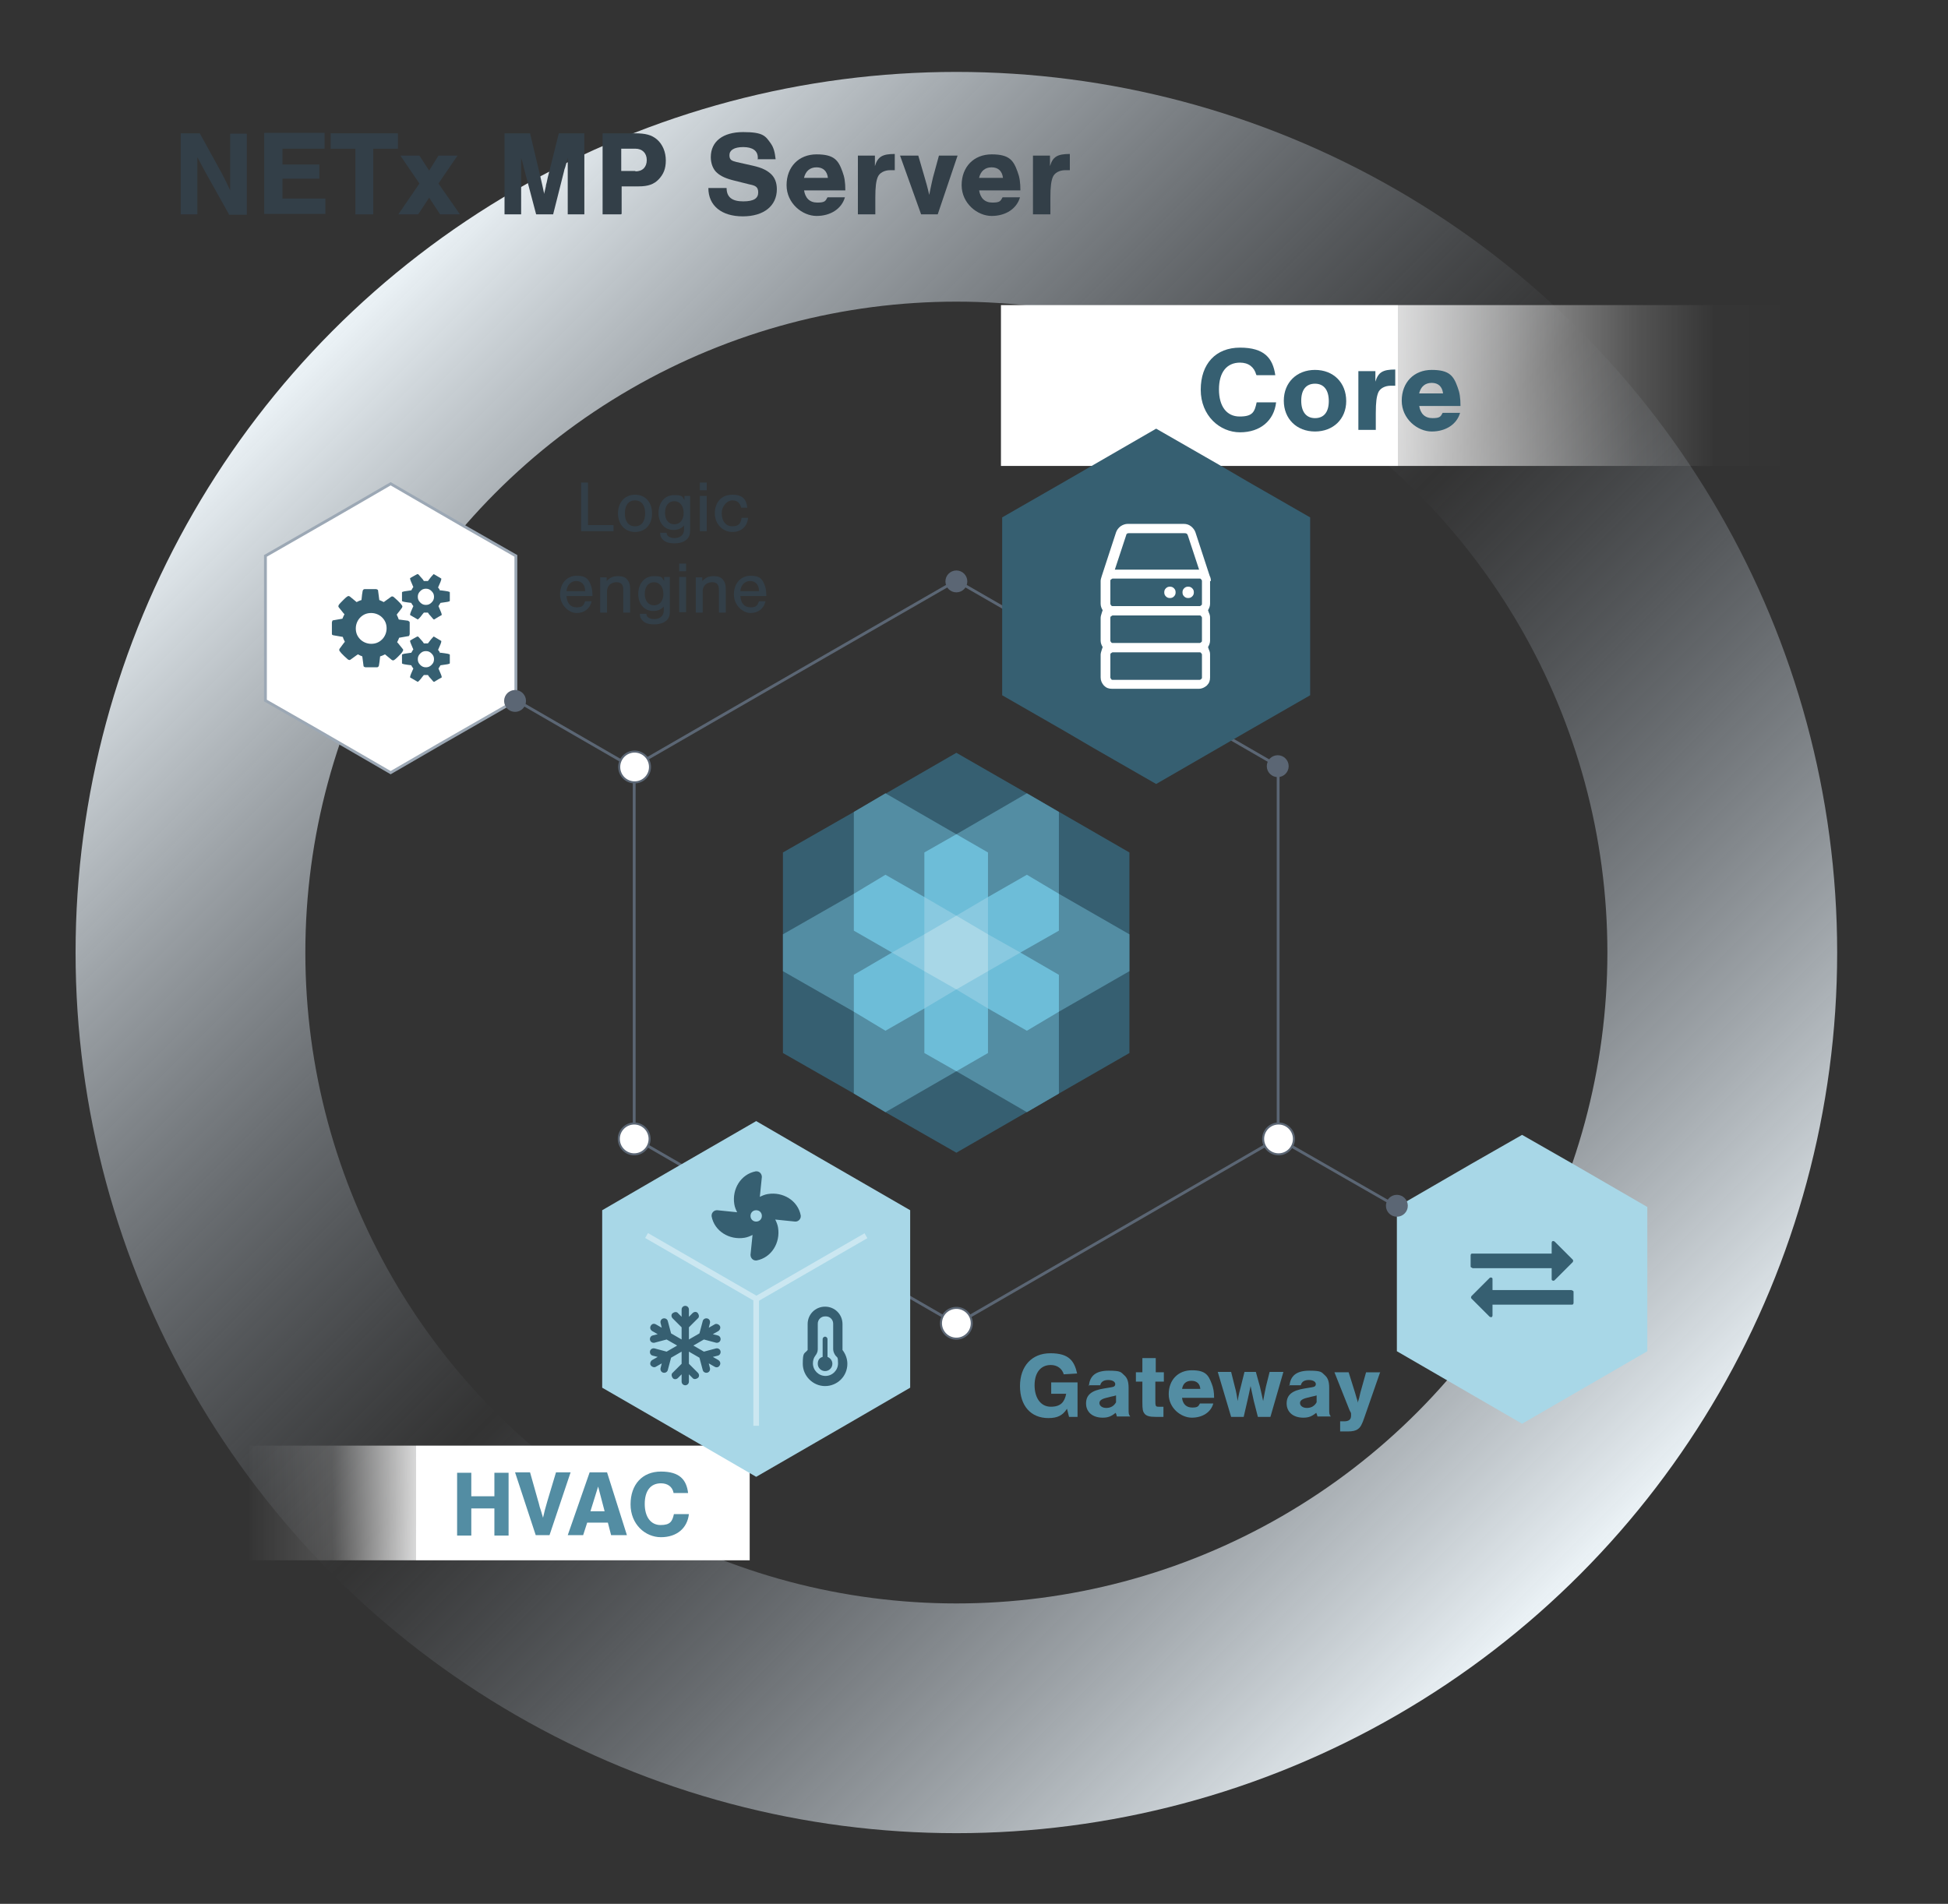 <?xml version="1.0" encoding="UTF-8"?>
<svg xmlns="http://www.w3.org/2000/svg" version="1.1" xmlns:xlink="http://www.w3.org/1999/xlink" viewBox="0 0 480.7 469.9">
  <rect x="0" y="0" width="480.7" height="469.9" fill="#333333" stroke="none"/>
  <defs>
    <linearGradient id="Unbenannter_Verlauf_23" data-name="Unbenannter Verlauf 23" x1="82.3" y1="81.5" x2="389.6" y2="388.8" gradientUnits="userSpaceOnUse">
      <stop offset="0" stop-color="#ecf3f7"/>
      <stop offset=".5" stop-color="#9ca8b5" stop-opacity="0"/>
      <stop offset="1" stop-color="#ecf3f7"/>
    </linearGradient>
    <linearGradient id="Unbenannter_Verlauf_223" data-name="Unbenannter Verlauf 223" x1="247" y1="95.2" x2="443" y2="95.2" gradientUnits="userSpaceOnUse">
      <stop offset=".5" stop-color="#fff"/>
      <stop offset=".5" stop-color="rgba(255, 255, 255, .9)" stop-opacity=".9"/>
      <stop offset=".8" stop-color="rgba(255, 255, 255, .4)" stop-opacity=".4"/>
      <stop offset=".9" stop-color="rgba(255, 255, 255, .1)" stop-opacity=".1"/>
      <stop offset="1" stop-color="#fff" stop-opacity="0"/>
    </linearGradient>
    <linearGradient id="Unbenannter_Verlauf_2" data-name="Unbenannter Verlauf 2" x1="-2111.7" y1="370.9" x2="-1905.9" y2="370.9" gradientTransform="translate(2090.9 741.8) scale(1 -1)" gradientUnits="userSpaceOnUse">
      <stop offset=".4" stop-color="#fff"/>
      <stop offset=".4" stop-color="rgba(255, 255, 255, .9)" stop-opacity=".9"/>
      <stop offset=".5" stop-color="rgba(255, 255, 255, .4)" stop-opacity=".4"/>
      <stop offset=".6" stop-color="rgba(255, 255, 255, .1)" stop-opacity=".1"/>
      <stop offset=".6" stop-color="#fff" stop-opacity="0"/>
    </linearGradient>
  </defs>
  <g id="bg">
    <circle cx="236" cy="235.1" r="189" fill="none" stroke="url(#Unbenannter_Verlauf_23)" stroke-miterlimit="10" stroke-width="56.7"/>
  </g>
  <g id="gitter">
    <line x1="126.3" y1="172.2" x2="156.6" y2="189.7" fill="none" stroke="#5b6674" stroke-miterlimit="10" stroke-width=".7"/>
    <line x1="346.1" y1="298.6" x2="315.4" y2="281" fill="none" stroke="#5b6674" stroke-miterlimit="10" stroke-width=".7"/>
    <polygon points="203.6 308.1 203.6 308.1 236 326.8 283.1 299.6 283.1 299.6 315.4 280.9 315.4 243.5 315.4 226.5 315.4 189.1 268.3 161.9 236 143.3 188.9 170.4 156.5 189.1 156.5 226.5 156.5 243.5 156.5 280.9 203.6 308.1" fill="none" stroke="#5b6674" stroke-miterlimit="10" stroke-width=".7"/>
  </g>
  <g id="_0" data-name="0">
    <rect x="247" y="75.3" width="196" height="39.7" fill="url(#Unbenannter_Verlauf_223)" stroke-width="0"/>
    <rect x="-20.8" y="356.7" width="205.8" height="28.3" transform="translate(164.2 741.8) rotate(-180)" fill="url(#Unbenannter_Verlauf_2)" stroke-width="0"/>
  </g>
  <g id="Ebene_2" data-name="Ebene 2">
    <polygon points="262.8 118.8 262.8 118.8 247.3 127.7 247.3 153.7 247.3 153.7 247.3 171.6 262.8 180.5 269.8 184.6 285.3 193.5 307.8 180.5 323.3 171.6 323.3 145.6 323.3 127.7 307.8 118.8 300.8 114.7 285.3 105.8 262.8 118.8" fill="#365f71" stroke-width="0"/>
    <polygon points="202.1 285.7 202.1 285.7 186.6 276.7 164.1 289.7 164.1 289.7 148.6 298.7 148.6 316.5 148.6 324.7 148.6 342.5 171.1 355.5 186.6 364.5 209.1 351.5 224.6 342.5 224.6 324.7 224.6 316.5 224.6 298.7 202.1 285.7" fill="#a8d7e7" stroke-width="0"/>
    <polygon points="127.3 158.3 127.3 158.3 127.3 172.9 109 183.4 109 183.4 96.4 190.7 83.8 183.4 78.1 180.1 65.5 172.9 65.5 151.7 65.5 137.2 83.8 126.7 96.4 119.4 109 126.7 114.7 130 127.3 137.2 127.3 158.3" fill="#fff" stroke="#9ca8b5" stroke-miterlimit="10" stroke-width=".7"/>
    <polygon points="344.7 312.4 344.7 312.4 344.7 297.9 363 287.3 363 287.3 375.6 280.1 388.2 287.3 393.9 290.6 406.5 297.9 406.5 319 406.5 333.5 388.2 344.1 375.6 351.4 363 344.1 357.3 340.8 344.7 333.5 344.7 312.4" fill="#a8d7e7" stroke-width="0"/>
  </g>
  <g id="gitterpunte">
    <circle cx="127.1" cy="173" r="2.7" fill="#5b6674" stroke-width="0"/>
    <circle cx="156.6" cy="189.3" r="3.8" fill="#fff" stroke="#5b6674" stroke-miterlimit="10" stroke-width=".5"/>
    <circle cx="156.5" cy="281.1" r="3.8" fill="#fff" stroke="#5b6674" stroke-miterlimit="10" stroke-width=".5"/>
    <circle cx="236" cy="326.6" r="3.8" fill="#fff" stroke="#5b6674" stroke-miterlimit="10" stroke-width=".5"/>
    <circle cx="315.5" cy="281.1" r="3.8" fill="#fff" stroke="#5b6674" stroke-miterlimit="10" stroke-width=".5"/>
    <circle cx="344.7" cy="297.6" r="2.7" fill="#5b6674" stroke-width="0"/>
    <circle cx="315.3" cy="189.1" r="2.7" fill="#5b6674" stroke-width="0"/>
    <circle cx="236" cy="143.5" r="2.7" fill="#5b6674" stroke-width="0"/>
  </g>
  <g id="icons">
    <g>
      <path d="M278,131.7c.1,0,.3-.1.5-.1h13.8c.2,0,.3,0,.5.1.1,0,.2.2.3.4l2.8,8.5h-20.8l2.8-8.5c0-.2.1-.3.3-.4M296.6,149c0,.2,0,.3-.2.4-.1.1-.2.2-.4.2h-21.4c-.2,0-.3,0-.4-.2-.1-.1-.2-.2-.2-.4v-5.6c0-.2,0-.3.2-.4s.2-.2.4-.2h21.4c.2,0,.3,0,.4.2.1.1.2.2.2.4v5.6ZM296.4,167.6c-.1.1-.2.2-.4.2h-21.4c-.2,0-.3,0-.4-.2s-.2-.2-.2-.4v-5.6c0-.2,0-.3.2-.4s.2-.2.4-.2h21.4c.2,0,.3,0,.4.2.1.1.2.2.2.4v5.6c0,.2,0,.3-.2.4M296.6,158.1h0c0,.2,0,.3-.2.4-.1.1-.2.2-.4.2h-21.4c-.2,0-.3,0-.4-.2-.1-.1-.2-.2-.2-.4v-5.6c0-.2,0-.3.2-.4s.2-.2.4-.2h21.4c.2,0,.3,0,.4.2.1.1.2.2.2.4v5.6ZM298.8,143.4c0-.3,0-.7-.3-1.3l-3.5-10.7c-.2-.6-.6-1.1-1.1-1.5-.5-.4-1.1-.6-1.8-.6h-13.8c-.6,0-1.2.2-1.8.6-.5.4-.9.9-1.1,1.5l-3.5,10.7c-.2.6-.3,1-.3,1.3v5.6c0,.6.2,1.1.5,1.6l-.2.6c-.2.6-.3,1-.3,1.3v5.6c0,.6.2,1.1.5,1.6l-.2.6c-.2.6-.3,1-.3,1.3v5.6c0,.8.3,1.4.8,2,.6.6,1.2.8,2,.8h21.4c.8,0,1.4-.3,2-.8.6-.6.8-1.2.8-2v-5.6c0-.3,0-.7-.3-1.3l-.2-.6c.3-.5.5-1,.5-1.6v-5.6c0-.3,0-.7-.3-1.3l-.2-.6c.3-.5.5-1,.5-1.6v-5.6Z" fill="#fff" stroke-width="0"/>
      <path d="M288.7,147.6c.4,0,.7-.1,1-.4.3-.3.4-.6.4-1s-.1-.7-.4-1c-.3-.3-.6-.4-1-.4s-.7.1-1,.4c-.3.3-.4.6-.4,1s.1.7.4,1c.3.3.6.4,1,.4" fill="#fff" stroke-width="0"/>
      <path d="M294.2,145.2c-.3-.3-.6-.4-1-.4s-.7.1-1,.4c-.3.3-.4.6-.4,1s.1.7.4,1c.3.3.6.4,1,.4s.7-.1,1-.4c.3-.3.4-.6.4-1s-.1-.7-.4-1" fill="#fff" stroke-width="0"/>
    </g>
    <path d="M203.6,324.9c-1,0-1.8.8-1.8,1.8v6.3c0,.7-.3,1.2-.6,1.6-.4.5-.6,1.2-.6,1.9,0,1.7,1.4,3.1,3.1,3.1s3.1-1.4,3.1-3.1-.2-1.4-.6-1.9c-.3-.4-.6-1-.6-1.6v-6.3c0-1-.8-1.8-1.8-1.8ZM199.3,326.8c0-2.4,1.9-4.3,4.3-4.3s4.3,1.9,4.3,4.3v6.3s0,0,0,0c0,0,0,0,0,.1.7.9,1.2,2.1,1.2,3.4,0,3.1-2.5,5.5-5.5,5.5s-5.5-2.5-5.5-5.5.4-2.4,1.2-3.4c0,0,0,0,0-.1,0,0,0,0,0,0v-6.3ZM205.4,336.6c0,1-.8,1.8-1.8,1.8s-1.8-.8-1.8-1.8.5-1.5,1.2-1.7v-4.4c0-.3.3-.6.6-.6s.6.3.6.6v4.4c.7.3,1.2.9,1.2,1.7Z" fill="#365f71" stroke-width="0"/>
    <path d="M186.7,289.1c0,0-.1,0-.2,0-3.7.7-5.9,4.4-5.3,8.1.1.7.4,1.4.7,2l-4.9-.5h-.1c-.7,0-1.3.6-1.3,1.3s0,.1,0,.2c.7,3.7,4.4,5.9,8.1,5.3.7-.1,1.4-.4,2-.7l-.5,4.9h0c0,.8.6,1.4,1.3,1.4s.1,0,.2,0c3.7-.7,5.9-4.4,5.3-8.1-.1-.7-.4-1.4-.7-2l4.9.5h.1c.7,0,1.3-.6,1.3-1.3s0-.1,0-.2c-.7-3.7-4.4-5.9-8.1-5.3-.7.1-1.4.4-2,.7l.5-4.9h0c0-.8-.6-1.4-1.3-1.4ZM186.6,298.7c.8,0,1.4.6,1.4,1.4s-.6,1.4-1.4,1.4-1.4-.6-1.4-1.4.6-1.4,1.4-1.4Z" fill="#365f71" stroke-width="0"/>
    <path d="M169.1,322.3c.5,0,.9.4.9.9v1.8l.9-.9c.4-.4,1-.4,1.3,0s.4,1,0,1.3l-2.2,2.2v3l2.6-1.5.8-3c.1-.5.6-.8,1.1-.7s.8.6.7,1.1l-.3,1.2,1.4-.8c.4-.3,1-.1,1.3.3.3.4.1,1-.3,1.3l-1.4.8,1.2.3c.5.1.8.6.7,1.1s-.6.8-1.1.7l-3-.8-2.6,1.5,2.6,1.5,3-.8c.5-.1,1,.2,1.1.7s-.2,1-.7,1.1l-1.2.3,1.4.8c.4.3.6.8.3,1.3s-.8.6-1.3.3l-1.4-.8.3,1.2c.1.5-.2,1-.7,1.1s-1-.2-1.1-.7l-.8-3-2.6-1.5v3l2.2,2.2c.4.4.4,1,0,1.3s-1,.4-1.3,0l-.9-.9v1.8c0,.5-.4.9-.9.9s-.9-.4-.9-.9v-1.8l-.9.9c-.4.4-1,.4-1.3,0s-.4-1,0-1.3l2.2-2.2v-3l-2.6,1.5-.8,3c-.1.5-.6.8-1.1.7s-.8-.6-.7-1.1l.3-1.2-1.4.8c-.4.3-1,.1-1.3-.3s-.1-1,.3-1.3l1.4-.8-1.2-.3c-.5-.1-.8-.6-.7-1.1s.6-.8,1.1-.7l3,.8,2.6-1.5-2.6-1.5-3,.8c-.5.1-1-.2-1.1-.7s.2-1,.7-1.1l1.2-.3-1.4-.8c-.4-.3-.6-.8-.3-1.3s.8-.6,1.3-.3l1.4.8-.3-1.2c-.1-.5.2-1,.7-1.1s1,.2,1.1.7l.8,3,2.6,1.5v-3l-2.2-2.2c-.4-.4-.4-1,0-1.3s1-.4,1.3,0l.9.9v-1.8c0-.5.4-.9.9-.9h0Z" fill="#365f71" stroke-width="0"/>
    <g>
      <path d="M94.3,157.8c-.8.8-1.7,1.1-2.7,1.1s-2-.4-2.7-1.1c-.8-.8-1.1-1.7-1.1-2.7s.4-2,1.1-2.7c.8-.8,1.7-1.1,2.7-1.1s2,.4,2.7,1.1c.8.8,1.1,1.7,1.1,2.7s-.4,2-1.1,2.7M99.5,160.5c0-.1,0-.2-.1-.3-.6-.7-1-1.3-1.4-1.7.2-.4.4-.8.5-1.1l2.3-.4c0,0,.2,0,.2-.2,0,0,.1-.2.1-.3v-2.8c0-.1,0-.2-.1-.3,0,0-.2-.1-.3-.2l-2.3-.3c-.1-.3-.3-.8-.5-1.2.1-.2.4-.5.7-.9.3-.4.5-.7.6-.8,0-.1.1-.2.1-.3,0-.3-.7-1.1-2.2-2.4,0,0-.2-.1-.3-.1s-.2,0-.3.1l-1.8,1.3c-.4-.2-.8-.4-1.1-.5l-.3-2.3c0-.1,0-.2-.2-.3,0,0-.2-.1-.3-.1h-2.8c-.2,0-.4.1-.5.4-.1.5-.2,1.2-.3,2.3-.4.1-.8.3-1.2.5l-1.7-1.4c-.1,0-.2-.1-.3-.1-.2,0-.6.3-1.2.9-.6.6-1,1-1.2,1.3,0,0-.1.2-.1.3s0,.2.1.3c.6.7,1,1.3,1.4,1.7-.2.4-.4.8-.5,1.1l-2.3.4c0,0-.2,0-.2.2,0,0-.1.2-.1.3v2.8c0,.1,0,.2.1.3,0,0,.2.1.3.1l2.3.4c.1.4.3.8.5,1.2-.2.2-.4.5-.7.9-.3.4-.5.7-.6.8,0,.1-.1.2-.1.3,0,.3.7,1.1,2.2,2.4.1,0,.2.1.3.1s.2,0,.3-.1l1.8-1.3c.4.2.8.4,1.1.5l.3,2.3c0,.1,0,.2.2.3,0,0,.2.1.3.1h2.8c.2,0,.4-.1.5-.4.1-.5.2-1.3.3-2.3.4-.1.8-.3,1.2-.5l1.7,1.4c.1,0,.2.1.3.1.2,0,.6-.3,1.2-.9.6-.6,1-1,1.2-1.4,0,0,.1-.2.1-.3" fill="#365f71" stroke-width="0"/>
      <path d="M106.5,164.1c-.4.4-.8.6-1.4.6s-1-.2-1.4-.6c-.4-.4-.6-.8-.6-1.4s.2-1,.6-1.4c.4-.4.8-.6,1.4-.6s1,.2,1.4.6c.4.4.6.8.6,1.4s-.2,1-.6,1.4M108.6,161.2c-.1-.3-.3-.6-.5-.8.5-1.1.8-1.8.8-2.1s0,0,0-.1c-1.2-.7-1.8-1.1-1.9-1.1h0c-.4.4-.9,1-1.4,1.7-.2,0-.4,0-.5,0s-.2,0-.5,0c-.1-.2-.4-.6-.8-1-.4-.5-.6-.7-.7-.7s-.2,0-.5.2c-.3.2-.6.3-.9.5-.3.2-.5.3-.5.3,0,0,0,0,0,.1,0,.3.3.9.8,2.1-.2.2-.3.5-.5.8-1.5.2-2.3.3-2.3.5v2.1c0,.2.7.3,2.3.5.1.3.3.5.5.8-.5,1.1-.8,1.8-.8,2.1s0,0,0,.1c1.2.7,1.9,1.1,1.9,1.1,0,0,.3-.2.7-.7.4-.5.6-.8.8-1,.2,0,.4,0,.5,0s.3,0,.5,0c.1.2.4.6.8,1,.4.5.6.7.7.7s.6-.4,1.9-1.1c0,0,0,0,0-.1,0-.3-.3-.9-.8-2.1.2-.3.3-.5.5-.8,1.5-.2,2.3-.3,2.3-.5v-2.1c0-.2-.7-.3-2.3-.5" fill="#365f71" stroke-width="0"/>
      <path d="M106.5,148.7c-.4.4-.8.6-1.4.6s-1-.2-1.4-.6c-.4-.4-.6-.8-.6-1.4s.2-1,.6-1.4c.4-.4.8-.6,1.4-.6s1,.2,1.4.6c.4.4.6.8.6,1.4s-.2,1-.6,1.4M108.6,145.8c-.1-.3-.3-.6-.5-.8.5-1.1.8-1.8.8-2.1s0,0,0-.1c-1.2-.7-1.8-1.1-1.9-1.1h0c-.4.4-.9,1-1.4,1.7-.2,0-.4,0-.5,0s-.2,0-.5,0c-.1-.2-.4-.6-.8-1-.4-.5-.6-.7-.7-.7s-.2,0-.5.2c-.3.2-.6.3-.9.5-.3.2-.5.3-.5.3,0,0,0,0,0,.1,0,.3.3.9.8,2.1-.2.2-.3.5-.5.8-1.5.2-2.3.3-2.3.5v2.1c0,.2.7.3,2.3.5.1.3.3.5.5.8-.5,1.1-.8,1.8-.8,2.1s0,0,0,.1c1.2.7,1.9,1.1,1.9,1.1,0,0,.3-.2.7-.7.4-.5.6-.8.8-1,.2,0,.4,0,.5,0s.3,0,.5,0c.1.2.4.6.8,1,.4.5.6.7.7.7s.6-.4,1.9-1.1c0,0,0,0,0-.1,0-.3-.3-.9-.8-2.1.2-.3.3-.5.5-.8,1.5-.2,2.3-.3,2.3-.5v-2.1c0-.2-.7-.3-2.3-.5" fill="#365f71" stroke-width="0"/>
    </g>
    <g>
      <path d="M363.3,313h19.6v2.7c0,.1,0,.2.1.3,0,0,.2.1.3.1s.2,0,.3-.1l4.5-4.5c0,0,.1-.2.1-.3s0-.2-.1-.3l-4.5-4.5c-.1,0-.2-.1-.3-.1s-.2,0-.3.1c0,0-.1.2-.1.3v2.7h-19.6c-.1,0-.2,0-.3.1,0,0-.1.2-.1.3v2.7c0,.1,0,.2.1.3,0,0,.2.1.3.1" fill="#365f71" stroke-width="0"/>
      <path d="M387.9,318.4h-19.6v-2.7c0-.1,0-.2-.1-.3,0,0-.2-.1-.3-.1s-.2,0-.3.1l-4.5,4.5c0,0-.1.2-.1.3s0,.2.1.3l4.5,4.5c.1,0,.2.1.3.1s.2,0,.3-.1c0,0,.1-.2.1-.3v-2.7h19.6c.1,0,.2,0,.3-.1,0,0,.1-.2.1-.3v-2.7c0-.1,0-.2-.1-.3,0,0-.2-.1-.3-.1" fill="#365f71" stroke-width="0"/>
    </g>
  </g>
  <g id="text">
    <g opacity=".4">
      <rect x="185.9" y="320.6" width="1.4" height="31.3" fill="#fff" stroke-width="0"/>
      <rect x="172.4" y="297.1" width="1.4" height="31.3" transform="translate(-184.3 306.3) rotate(-60)" fill="#fff" stroke-width="0"/>
      <rect x="184.5" y="312.1" width="31.3" height="1.4" transform="translate(-129.6 142) rotate(-30)" fill="#fff" stroke-width="0"/>
    </g>
    <g>
      <path d="M116.3,372.3v6.7h-3.5v-15.5h3.5v5.8h5.7v-5.8h3.5v15.5h-3.5v-6.7h-5.7Z" fill="#538da3" stroke-width="0"/>
      <path d="M132.2,378.9l-5.1-15.5h3.7l2,7.1s.2.6.3,1.1c.1.5.3.9.4,1.3l.5,1.7c.4-1.7.5-2.2,1.1-4.2l2.1-7h3.6l-5.2,15.5h-3.4Z" fill="#538da3" stroke-width="0"/>
      <path d="M144.9,375.8l-1,3.1h-3.8l5.4-15.5h4.3l4.9,15.5h-3.9l-.8-3.1h-5.1ZM147.6,366.9l-1.9,6.1h3.5l-1.6-6.1Z" fill="#538da3" stroke-width="0"/>
      <path d="M166.2,368.4c-.3-1.5-1.5-2.3-3.1-2.3-2.6,0-4,1.9-4,5.1s1.5,5.2,3.9,5.2,2.9-.9,3.3-2.7h3.7c-.4,3.5-3,5.7-6.9,5.7s-7.5-3.2-7.5-8.1,2.9-8.1,7.5-8.1,6.3,2,6.7,5.3h-3.6Z" fill="#538da3" stroke-width="0"/>
    </g>
    <g>
      <path d="M145.2,129.6h6.2v1.5h-8v-12h1.7v10.5Z" fill="#333f48" stroke-width="0"/>
      <path d="M160.9,126.8c0,2.7-1.7,4.5-4.2,4.5s-4.2-1.9-4.2-4.6,1.7-4.6,4.2-4.6,4.2,1.8,4.2,4.6ZM154.2,126.7c0,2,.9,3.2,2.5,3.2s2.5-1.2,2.5-3.2-.9-3.2-2.5-3.2-2.5,1.2-2.5,3.2Z" fill="#333f48" stroke-width="0"/>
      <path d="M170.3,122.4v8.4c0,1.2-.3,1.9-.9,2.4-.7.6-1.7.9-3,.9s-2.3-.3-2.9-1c-.4-.4-.6-.8-.6-1.6h1.6c0,.8.8,1.3,2,1.3s2.3-.7,2.3-2.1v-1c-.7.8-1.6,1.1-2.6,1.1-2.2,0-3.7-1.7-3.7-4.2s1.5-4.4,3.8-4.4,1.9.3,2.6,1.2v-1s1.5,0,1.5,0ZM164.1,126.5c0,1.8.9,2.9,2.3,2.9s2.3-1.1,2.3-2.8-.9-2.9-2.3-2.9-2.3,1.1-2.3,2.9Z" fill="#333f48" stroke-width="0"/>
      <path d="M174.4,121h-1.7v-1.9h1.7v1.9ZM174.4,131.1h-1.7v-8.7h1.7v8.7Z" fill="#333f48" stroke-width="0"/>
      <path d="M182.9,125.3c-.3-1.2-1-1.8-2.2-1.8s-2.6,1.3-2.6,3.2,1,3.2,2.6,3.2,2.1-.7,2.3-2.1h1.6c-.2,2.2-1.7,3.5-3.9,3.5s-4.3-1.8-4.3-4.6,1.7-4.6,4.3-4.6,3.5,1.2,3.7,3.2h-1.6Z" fill="#333f48" stroke-width="0"/>
      <path d="M139.8,147.1c.1,1.8,1,2.8,2.5,2.8s1.7-.5,2.1-1.5h1.6c-.4,1.8-1.8,2.9-3.7,2.9s-4.1-1.9-4.1-4.6,1.7-4.6,4.1-4.6,3,.9,3.6,2.6c.2.6.3,1.4.3,2.4h-6.3ZM144.4,145.9c0-1.6-.9-2.5-2.2-2.5s-2.3,1-2.4,2.5h4.6Z" fill="#333f48" stroke-width="0"/>
      <path d="M149.7,142.4v1c.9-.9,1.6-1.2,2.8-1.2s1.9.3,2.4,1c.4.5.6,1.2.6,2.2v5.8h-1.7v-5.7c0-1.2-.5-1.8-1.7-1.8s-2.3.8-2.3,2.2v5.3h-1.7v-8.7h1.6Z" fill="#333f48" stroke-width="0"/>
      <path d="M165.3,142.4v8.4c0,1.2-.3,1.9-.9,2.4-.7.6-1.7.9-3,.9s-2.3-.3-2.9-1c-.4-.4-.6-.8-.6-1.6h1.6c0,.8.8,1.3,2,1.3s2.3-.7,2.3-2.1v-1c-.7.8-1.6,1.1-2.6,1.1-2.2,0-3.7-1.7-3.7-4.2s1.5-4.4,3.8-4.4,1.9.3,2.6,1.2v-1s1.5,0,1.5,0ZM159.1,146.5c0,1.8.9,2.9,2.3,2.9s2.3-1.1,2.3-2.8-.9-2.9-2.3-2.9-2.3,1.1-2.3,2.9Z" fill="#333f48" stroke-width="0"/>
      <path d="M169.3,141h-1.7v-1.9h1.7v1.9ZM169.3,151.1h-1.7v-8.7h1.7v8.7Z" fill="#333f48" stroke-width="0"/>
      <path d="M173.3,142.4v1c.9-.9,1.6-1.2,2.8-1.2s1.9.3,2.4,1c.4.5.6,1.2.6,2.2v5.8h-1.7v-5.7c0-1.2-.5-1.8-1.7-1.8s-2.3.8-2.3,2.2v5.3h-1.7v-8.7h1.6Z" fill="#333f48" stroke-width="0"/>
      <path d="M182.7,147.1c.1,1.8,1,2.8,2.5,2.8s1.7-.5,2.1-1.5h1.6c-.4,1.8-1.8,2.9-3.7,2.9s-4.1-1.9-4.1-4.6,1.7-4.6,4.1-4.6,3,.9,3.6,2.6c.2.6.3,1.4.3,2.4h-6.3ZM187.3,145.9c0-1.6-.9-2.5-2.2-2.5s-2.3,1-2.4,2.5h4.6Z" fill="#333f48" stroke-width="0"/>
    </g>
    <g>
      <path d="M310,92.5c-.5-1.9-1.9-3-4-3-3.3,0-5.2,2.4-5.2,6.6s1.9,6.7,5.1,6.7,3.7-1.1,4.2-3.5h4.8c-.5,4.5-3.9,7.4-8.9,7.4s-9.7-4.1-9.7-10.5,3.7-10.4,9.7-10.4,8.1,2.6,8.7,6.8h-4.6Z" fill="#365f71" stroke-width="0"/>
      <path d="M332.2,99c0,4.4-3.2,7.5-7.7,7.5s-7.7-3.1-7.7-7.6,3.2-7.6,7.7-7.6,7.7,3.1,7.7,7.7ZM321.1,98.9c0,2.7,1.2,4.3,3.4,4.3s3.4-1.5,3.4-4.2-1.2-4.3-3.4-4.3-3.4,1.5-3.4,4.2Z" fill="#365f71" stroke-width="0"/>
      <path d="M339.4,91.6v2.6c.7-2.3,1.8-3,4.9-3v4c-.5,0-.7,0-1.1,0-1.5,0-2.7.7-3.1,1.7-.4,1-.6,2.3-.6,5.1v4.1h-4.3v-14.5h4.2Z" fill="#365f71" stroke-width="0"/>
      <path d="M350.2,100.1c.3,2,1.4,3.1,3.3,3.1s2-.4,2.5-1.3h4.3c-.8,2.8-3.5,4.6-7,4.6s-7.4-3.1-7.4-7.6,3-7.6,7.4-7.6,5.4,1.5,6.4,4.3c.5,1.3.7,2.6.7,4.6h-10.3ZM356.1,97.1c-.2-1.7-1.2-2.6-2.8-2.6s-2.7.9-3.1,2.6h5.9Z" fill="#365f71" stroke-width="0"/>
    </g>
    <g>
      <path d="M265.9,341.2v8.5h-2.1l-.5-2c-1.1,1.7-2.4,2.3-4.6,2.3-4.3,0-7-3-7-7.9s2.9-8.1,7.5-8.1,5.9,1.9,6.6,5l-3.3.2c-.4-1.4-1.6-2.3-3.2-2.3-2.5,0-4,1.9-4,5s1.5,5.3,4,5.3,3.4-1.2,3.8-3.2h-3.7v-2.8h6.7Z" fill="#538da3" stroke-width="0"/>
      <path d="M268.7,342.1c.2-2.6,1.8-3.8,4.9-3.8s3,.4,3.8,1.1c.8.7,1.1,1.6,1.1,3.2v5.1c0,1.2,0,1.4.4,1.9h-3.3c-.1-.4-.1-.5-.3-.9-1.1.9-1.9,1.2-3.2,1.2-2.5,0-4.1-1.4-4.1-3.5s1.3-3.2,4.4-3.7l1.8-.3c.7-.1,1-.3,1-.8s-.6-1-1.7-1-1.8.4-2,1.3h-2.9ZM275.4,344.4c-.3.1-.6.2-1.2.3l-1.2.3c-1.2.3-1.7.7-1.7,1.3s.6,1.2,1.7,1.2,1.9-.5,2.4-1.4v-1.7Z" fill="#538da3" stroke-width="0"/>
      <path d="M287.1,341h-2v4.3c0,1.7,0,1.9.8,1.9h1.2v2.5h-2c-1.4,0-2.1-.2-2.6-.7-.5-.6-.6-1.1-.6-2.9v-5.1h-1.6v-2.3h1.6v-3.5h3.3v3.5h2v2.3Z" fill="#538da3" stroke-width="0"/>
      <path d="M291.7,345.1c.2,1.5,1.1,2.3,2.5,2.3s1.5-.3,1.9-1h3.3c-.6,2.2-2.7,3.5-5.3,3.5s-5.7-2.3-5.7-5.8,2.3-5.9,5.7-5.9,4.1,1.2,4.9,3.3c.4,1,.6,2,.6,3.5h-7.9ZM296.2,342.8c-.1-1.3-.9-2-2.2-2s-2.1.7-2.3,2h4.5Z" fill="#538da3" stroke-width="0"/>
      <path d="M303.8,349.7l-3.3-11.1h3.3l.9,3.6c.3,1,.6,2.7.7,3.6.3-1.7.6-2.9.8-3.6l.9-3.6h2.8l1,3.6c.4,1.7.6,2.7.8,3.6.2-1.1.4-2.2.7-3.6l.9-3.6h3.4l-3.2,11.1h-3.1l-1-3.9c-.3-1.3-.5-2.3-.8-3.7-.3,1.5-.6,2.8-.8,3.7l-.9,3.9h-3.1Z" fill="#538da3" stroke-width="0"/>
      <path d="M318.2,342.1c.2-2.6,1.8-3.8,4.9-3.8s3,.4,3.8,1.1c.8.7,1.1,1.6,1.1,3.2v5.1c0,1.2,0,1.4.4,1.9h-3.3c-.1-.4-.1-.5-.3-.9-1.1.9-1.9,1.2-3.2,1.2-2.5,0-4.1-1.4-4.1-3.5s1.3-3.2,4.4-3.7l1.8-.3c.7-.1,1-.3,1-.8s-.6-1-1.7-1-1.8.4-2,1.3h-2.9ZM324.9,344.4c-.3.1-.6.2-1.2.3l-1.2.3c-1.2.3-1.7.7-1.7,1.3s.6,1.2,1.7,1.2,1.9-.5,2.4-1.4v-1.7Z" fill="#538da3" stroke-width="0"/>
      <path d="M340.6,338.6l-3.9,11.2c-.6,1.8-1,2.5-1.6,2.9-.5.4-1.3.6-2.5.6h-1.9v-2.5h1c1.1,0,1.7-.4,1.7-1.4s0-.5-.4-1.4l-3.7-9.3h3.5l1.6,5.1c.3,1,.3,1.1.6,2v.4c.3-.7.5-1.5.7-2.5l1.4-5h3.4Z" fill="#538da3" stroke-width="0"/>
    </g>
    <polygon points="253.4 195.8 253.4 195.8 236 185.8 210.7 200.4 210.7 200.4 193.2 210.4 193.2 230.6 193.2 239.7 193.2 259.9 210.7 269.9 210.7 269.9 218.5 274.5 236 284.5 261.3 269.9 261.3 269.9 278.7 259.9 278.7 239.7 278.7 230.6 278.7 210.4 253.4 195.8" fill="#365f71" stroke-width="0"/>
    <polygon points="261.3 220.6 261.3 200.4 253.4 195.8 236 205.9 218.5 195.8 210.7 200.4 210.7 220.6 193.2 230.6 193.2 239.7 210.7 249.7 210.7 269.9 218.5 274.5 236 264.4 253.4 274.5 261.3 269.9 261.3 249.7 278.7 239.7 278.7 230.6 261.3 220.6" fill="#538da3" stroke-width="0"/>
    <polygon points="261.3 220.6 253.4 215.9 243.8 221.4 243.8 221.4 243.8 221.4 243.8 210.4 236 205.9 228.1 210.4 228.1 221.4 228.1 221.4 228.1 221.4 218.5 215.9 210.7 220.6 210.7 229.7 220.1 235.1 220.1 235.1 220.1 235.1 210.7 240.6 210.7 249.7 218.5 254.4 228.1 248.9 228.1 248.9 228.1 248.9 228.1 259.9 236 264.4 243.8 259.9 243.8 248.9 243.8 248.9 243.8 248.9 253.4 254.4 261.3 249.7 261.3 240.6 251.8 235.1 261.3 229.7 261.3 220.6" fill="#6dbdd8" stroke-width="0"/>
    <polygon points="243.8 230.6 243.8 221.4 236 226 228.1 221.4 228.1 230.6 228.1 230.6 220.1 235.1 228.1 239.7 228.1 248.9 236 244.2 243.8 248.9 243.8 239.7 243.8 239.7 251.8 235.1 243.8 230.6" fill="#89c9e0" stroke-width="0"/>
    <polygon points="228.1 230.6 228.1 239.7 236 244.2 243.8 239.7 243.8 230.6 236 226 228.1 230.6" fill="#a8d7e7" stroke-width="0"/>
    <g>
      <path d="M56.5,52.9l-5.7-10.2-2.1-3.9c0,1,0,1.8,0,2.4,0,1.1,0,2.2,0,3.5v8.2h-4.1v-20h4.7l5.5,10c.8,1.5,1.3,2.6,2,4.1,0-.8,0-1.4,0-2v-1.5s0-1.4,0-1.4v-9.1h4.1v20h-4.5Z" fill="#333f48" stroke-width="0"/>
      <path d="M80.1,36.7h-10.4v3.9h9.1v3.5h-9.1v4.9h10.6v3.8h-15.1v-20h14.9v3.8Z" fill="#333f48" stroke-width="0"/>
      <path d="M92.2,52.9h-4.5v-16.2h-6.1v-3.8h16.6v3.8h-6.1v16.2Z" fill="#333f48" stroke-width="0"/>
      <path d="M113.6,52.9h-5l-2.7-4.1-2.7,4.1h-4.9l5.2-7.6-4.7-6.9h4.7l2.4,3.7,2.3-3.7h4.7l-4.7,6.9,5.3,7.6Z" fill="#333f48" stroke-width="0"/>
      <path d="M132.3,52.9l-2.8-10.6c-.2-.9-.4-1.5-.5-2-.2-.6-.2-.8-.4-1.3,0,.7,0,1.2,0,1.6v1.9s0,10.4,0,10.4h-4.1v-20h6.3l2.5,10.5c.4,1.6.7,3.2,1,4.5,0-.4.1-.6.1-.6l.3-1.3c0-.4.2-.8.3-1.4.1-.6.3-1.3.3-1.3l2.6-10.4h6.3v20h-4.1v-12.4c0-.4,0-.8,0-1.6-.3,1.2-.5,2-.6,2.3-.2.5-.3.9-.3,1l-2.7,10.7h-4.4Z" fill="#333f48" stroke-width="0"/>
      <path d="M153.2,52.9h-4.5v-20h7.9c2.7,0,4.2.4,5.5,1.5,1.4,1.2,2.2,3.1,2.2,5.2s-.6,3.4-1.7,4.6c-1.2,1.3-2.7,1.8-5,1.8h-4.2v6.8ZM156.8,42.3c1.8,0,2.8-1.1,2.8-2.8s-1.1-2.8-2.8-2.8h-3.5v5.5h3.5Z" fill="#333f48" stroke-width="0"/>
      <path d="M187,39.2v-.3c0-1.7-1.3-2.6-3.6-2.6s-3.4.8-3.4,2,.6,1.4,1.8,1.7l4,.9c2.2.5,3.4,1.1,4.4,2,1,.9,1.5,2.2,1.5,3.8,0,4.1-3.2,6.7-8.4,6.7s-8.5-2.6-8.5-7h4.5c0,2.3,1.4,3.3,4.1,3.3s3.7-.8,3.7-2.2-.7-1.7-2.2-2l-3.6-.9c-2.1-.5-3.4-1.1-4.3-1.9-1-.8-1.6-2.3-1.6-3.9,0-3.9,3-6.2,8-6.2s5.5,1,6.8,2.8c.7,1,1,2.1,1.2,3.9h-4.5Z" fill="#333f48" stroke-width="0"/>
      <path d="M198.4,46.9c.3,2,1.4,3.1,3.3,3.1s2-.4,2.5-1.3h4.3c-.8,2.8-3.5,4.6-7,4.6s-7.4-3.1-7.4-7.6,3-7.6,7.4-7.6,5.4,1.5,6.4,4.3c.5,1.3.7,2.6.7,4.6h-10.3ZM204.3,43.9c-.2-1.7-1.2-2.6-2.8-2.6s-2.7.9-3.1,2.6h5.9Z" fill="#333f48" stroke-width="0"/>
      <path d="M215.9,38.4v2.6c.7-2.3,1.8-3,4.9-3v4c-.5,0-.7,0-1.1,0-1.5,0-2.7.7-3.1,1.7-.4,1-.6,2.3-.6,5.1v4.1h-4.3v-14.5h4.2Z" fill="#333f48" stroke-width="0"/>
      <path d="M227.3,52.9l-5.2-14.5h4.5l1.6,5.5c.3,1,.7,2.4,1.1,4.2.3-1.6.7-3.3.9-4.2l1.5-5.5h4.6l-4.9,14.5h-4.1Z" fill="#333f48" stroke-width="0"/>
      <path d="M241.6,46.9c.3,2,1.4,3.1,3.3,3.1s2-.4,2.5-1.3h4.3c-.8,2.8-3.5,4.6-7,4.6s-7.4-3.1-7.4-7.6,3-7.6,7.4-7.6,5.4,1.5,6.4,4.3c.5,1.3.7,2.6.7,4.6h-10.3ZM247.5,43.9c-.2-1.7-1.2-2.6-2.8-2.6s-2.7.9-3.1,2.6h5.9Z" fill="#333f48" stroke-width="0"/>
      <path d="M259.1,38.4v2.6c.7-2.3,1.8-3,4.9-3v4c-.5,0-.7,0-1.1,0-1.5,0-2.7.7-3.1,1.7-.4,1-.6,2.3-.6,5.1v4.1h-4.3v-14.5h4.2Z" fill="#333f48" stroke-width="0"/>
    </g>
  </g>
</svg>